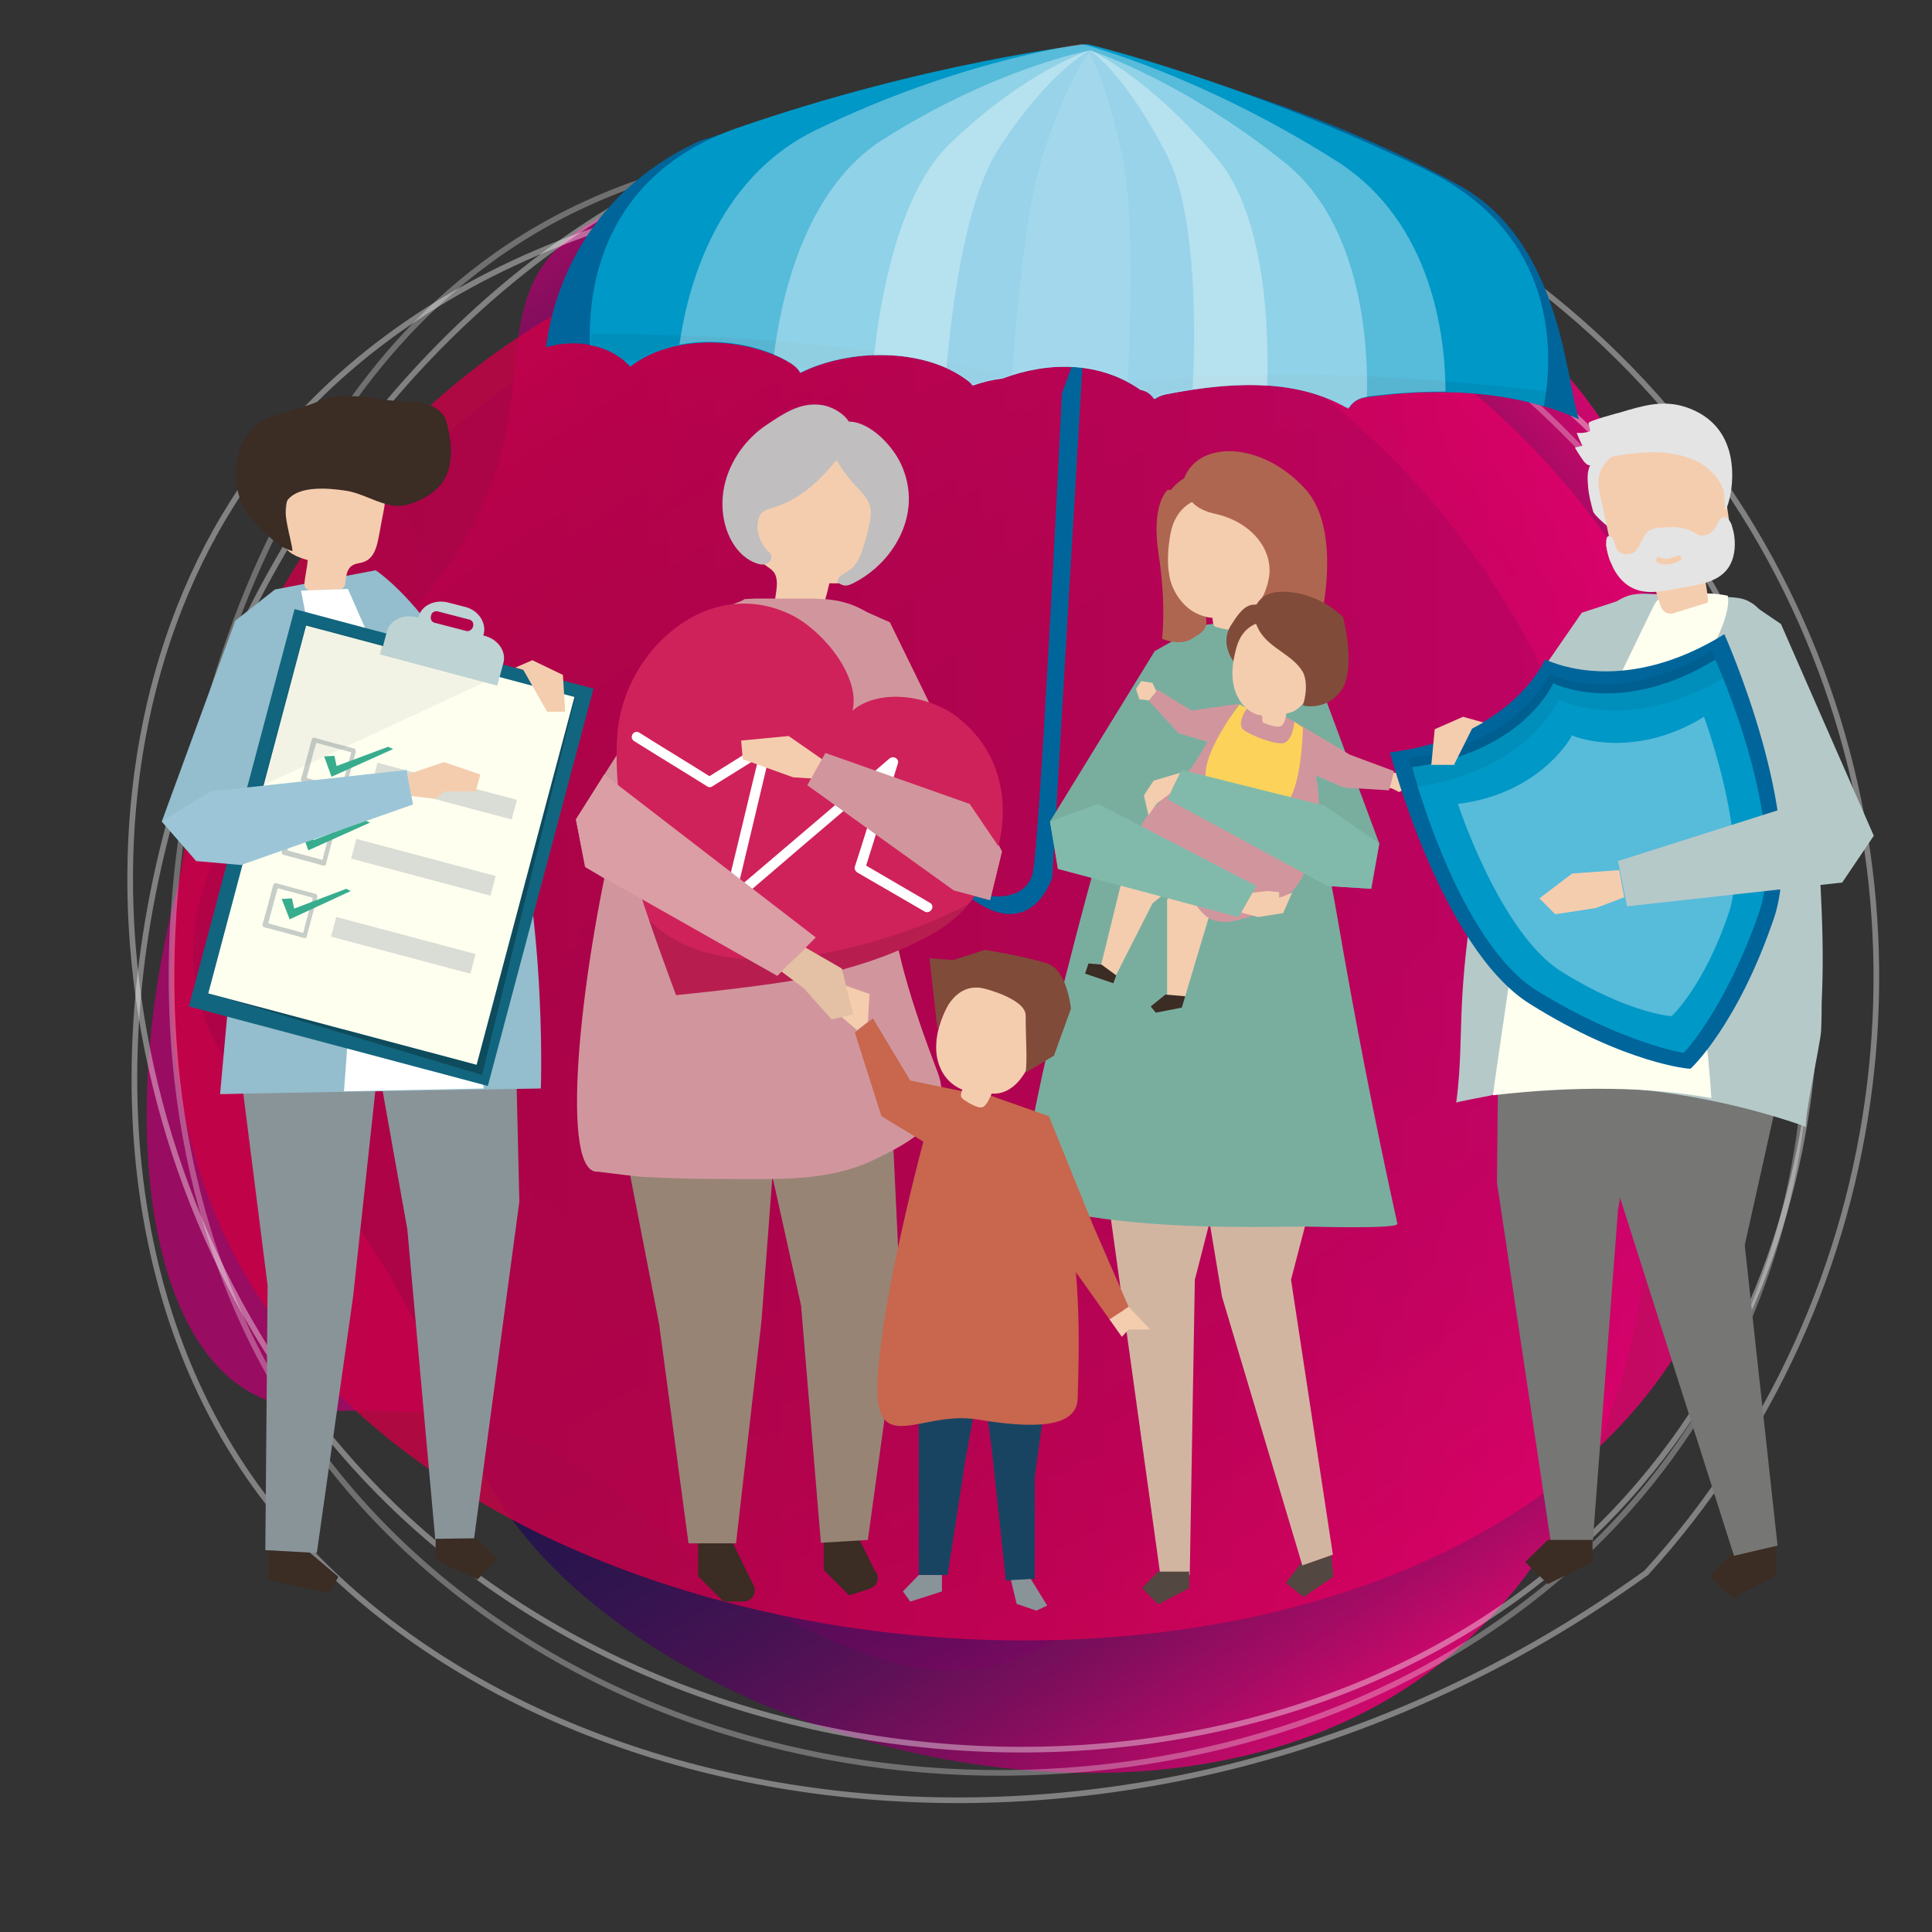 <?xml version="1.0" encoding="utf-8"?>
<!-- Generator: Adobe Illustrator 23.0.1, SVG Export Plug-In . SVG Version: 6.00 Build 0)  -->
<svg version="1.1" id="Layer_1" xmlns="http://www.w3.org/2000/svg" xmlns:xlink="http://www.w3.org/1999/xlink" x="0px" y="0px"
	 viewBox="0 0 341.5 341.5" style="enable-background:new 0 0 341.5 341.5;" xml:space="preserve">
<rect x="0" y="0" width="341.5" height="341.5" fill="#333333" stroke="none"/>
<style type="text/css">
	.st0{display:none;}
	.st1{display:inline;fill:#0090E9;}
	.st2{display:none;fill:url(#SVGID_1_);}
	.st3{opacity:0.85;fill:url(#SVGID_2_);enable-background:new    ;}
	.st4{opacity:0.85;fill:url(#SVGID_3_);enable-background:new    ;}
	.st5{display:none;opacity:0.85;fill:url(#SVGID_4_);enable-background:new    ;}
	.st6{opacity:0.82;fill:url(#SVGID_5_);enable-background:new    ;}
	.st7{display:none;fill:url(#SVGID_6_);}
	.st8{opacity:0.39;fill:none;stroke:#FFFFFF;stroke-miterlimit:10;enable-background:new    ;}
	.st9{opacity:0.3;fill:none;stroke:#FFFFFF;stroke-miterlimit:10;enable-background:new    ;}
	.st10{opacity:0.38;fill:none;stroke:#FFFFFF;stroke-miterlimit:10;enable-background:new    ;}
	.st11{fill:url(#SVGID_7_);}
	.st12{fill:#00659A;}
	.st13{fill:#0098C7;}
	.st14{opacity:6.000000e-02;}
	.st15{opacity:0.34;}
	.st16{fill:#FFFFFF;}
	.st17{fill:#0089D4;}
	.st18{fill:#94BDCD;}
	.st19{fill:#3B2C24;}
	.st20{fill:#767674;}
	.st21{fill:#B6C9C9;}
	.st22{fill:#FFFFF0;}
	.st23{fill:#E4E4E4;}
	.st24{fill:#F4CDAF;}
	.st25{fill:#D1969D;}
	.st26{fill:#988475;}
	.st27{fill:#C0BEBE;}
	.st28{fill:#CF225A;}
	.st29{opacity:0.12;}
	.st30{fill:#DB9EA5;}
	.st31{fill:#899499;}
	.st32{fill:#79AE9F;}
	.st33{fill:#534741;}
	.st34{fill:#D2B5A1;}
	.st35{fill:#AF6650;}
	.st36{fill:#C8664E;}
	.st37{fill:#184462;}
	.st38{fill:#814B3A;}
	.st39{fill:#FCD25A;}
	.st40{fill:#E4C0A4;}
	.st41{fill:#81BAAB;}
	.st42{fill:#12657E;}
	.st43{opacity:0.26;}
	.st44{opacity:5.000000e-02;}
	.st45{fill:#BED3D3;}
	.st46{opacity:0.47;}
	.st47{fill:#38AD8E;}
	.st48{opacity:0.32;}
	.st49{fill:#9CC6D7;}
</style>
<g>
	<g id="Layer_4" class="st0">
		<rect class="st1" width="351" height="341.5"/>
	</g>
	<g>
		<g>
			
				<linearGradient id="SVGID_1_" gradientUnits="userSpaceOnUse" x1="0" y1="1483.4" x2="342.8" y2="1483.4" gradientTransform="matrix(1 0 0 1 0 -1312)">
				<stop  offset="0" style="stop-color:#14104D"/>
				<stop  offset="0.15" style="stop-color:#18104E"/>
				<stop  offset="0.288" style="stop-color:#230F50"/>
				<stop  offset="0.422" style="stop-color:#360D53"/>
				<stop  offset="0.553" style="stop-color:#500B58"/>
				<stop  offset="0.682" style="stop-color:#72095F"/>
				<stop  offset="0.81" style="stop-color:#9C0666"/>
				<stop  offset="0.934" style="stop-color:#CC0270"/>
				<stop  offset="1" style="stop-color:#E90075"/>
			</linearGradient>
			<rect class="st2" width="342.8" height="342.8"/>
			<title>featured-carousel-1</title>
			<g>
				<g id="Layer_15">
					
						<linearGradient id="SVGID_2_" gradientUnits="userSpaceOnUse" x1="-1076.733" y1="2000.415" x2="-780.877" y2="2000.439" gradientTransform="matrix(0.78 -0.625 0.625 0.78 -363.205 -1981.632)">
						<stop  offset="0.186" style="stop-color:#A90569"/>
						<stop  offset="0.2" style="stop-color:#990666"/>
						<stop  offset="0.24" style="stop-color:#71095E"/>
						<stop  offset="0.281" style="stop-color:#4F0C58"/>
						<stop  offset="0.322" style="stop-color:#350E53"/>
						<stop  offset="0.365" style="stop-color:#230F50"/>
						<stop  offset="0.409" style="stop-color:#18104E"/>
						<stop  offset="0.458" style="stop-color:#14104D"/>
						<stop  offset="0.559" style="stop-color:#17104E"/>
						<stop  offset="0.636" style="stop-color:#210F4F"/>
						<stop  offset="0.704" style="stop-color:#310E52"/>
						<stop  offset="0.768" style="stop-color:#480C57"/>
						<stop  offset="0.829" style="stop-color:#660A5C"/>
						<stop  offset="0.887" style="stop-color:#8A0763"/>
						<stop  offset="0.944" style="stop-color:#B5046B"/>
						<stop  offset="0.997" style="stop-color:#E60075"/>
						<stop  offset="1" style="stop-color:#E90075"/>
					</linearGradient>
					<path class="st3" d="M41.9,244.6C14.5,224.4,21.1,135,71.4,83.9C125.1,29.4,234.1,12.7,279,68.7
						c37.1,46.3,21.4,130.9-15.3,161.6c-15.1,12.6-32.4,14.9-57.1,40.6c-10.3,10.7-17.8,21.3-32.2,23.8c-12.3,2.2-23-2.6-33.7-7.6
						c-21.2-10-24-19.2-39.5-28.5C73.7,242,56.4,255.3,41.9,244.6z"/>
					
						<linearGradient id="SVGID_3_" gradientUnits="userSpaceOnUse" x1="515.526" y1="-207.548" x2="811.384" y2="-207.353" gradientTransform="matrix(0.541 0.841 -0.841 0.541 -364.075 -272.407)">
						<stop  offset="0" style="stop-color:#A90569"/>
						<stop  offset="2.322567e-02" style="stop-color:#990666"/>
						<stop  offset="9.014110e-02" style="stop-color:#71095E"/>
						<stop  offset="0.159" style="stop-color:#4F0C58"/>
						<stop  offset="0.229" style="stop-color:#350E53"/>
						<stop  offset="0.301" style="stop-color:#230F50"/>
						<stop  offset="0.376" style="stop-color:#18104E"/>
						<stop  offset="0.458" style="stop-color:#14104D"/>
						<stop  offset="0.555" style="stop-color:#17104E"/>
						<stop  offset="0.632" style="stop-color:#210F4F"/>
						<stop  offset="0.701" style="stop-color:#320E53"/>
						<stop  offset="0.766" style="stop-color:#490C57"/>
						<stop  offset="0.828" style="stop-color:#670A5D"/>
						<stop  offset="0.888" style="stop-color:#8D0764"/>
						<stop  offset="0.945" style="stop-color:#B8046C"/>
						<stop  offset="1" style="stop-color:#E90075"/>
					</linearGradient>
					<path class="st4" d="M97.9,44.5c23-25.2,111.2-9.3,156.8,46c48.6,59,53.9,169.2-6.5,208.1c-49.9,32.1-132.4,7.6-159.1-32
						c-11-16.4-11.5-33.8-34.5-61C45,194.1,35.3,185.5,34.2,171c-0.9-12.5,5-22.6,11.1-32.7c12.1-20.1,21.6-21.9,32.5-36.4
						C97.2,76.4,85.8,57.7,97.9,44.5z"/>
					
						<linearGradient id="SVGID_4_" gradientUnits="userSpaceOnUse" x1="12.153" y1="1472.275" x2="308" y2="1472.275" gradientTransform="matrix(1 0 0 1 0 -1312)">
						<stop  offset="0" style="stop-color:#C90044"/>
						<stop  offset="0.298" style="stop-color:#CB0048"/>
						<stop  offset="0.572" style="stop-color:#D30053"/>
						<stop  offset="0.837" style="stop-color:#DF0065"/>
						<stop  offset="1" style="stop-color:#E90075"/>
					</linearGradient>
					<path class="st5" d="M13,150.5c-8.8-33,52.3-98.6,123.5-107c75.9-9,171.5,46.2,171.5,118c0,59.3-65.2,115.5-113,116.5
						c-19.7,0.4-34.6-8.6-70-4c-14.7,1.9-27.2,5.4-40-1.5c-11-6-16.3-16.5-21.5-27c-10.3-21-6.8-30-13-47
						C39.4,168.3,17.6,167.8,13,150.5z"/>
					
						<linearGradient id="SVGID_5_" gradientUnits="userSpaceOnUse" x1="30.287" y1="1475.2" x2="311.692" y2="1475.2" gradientTransform="matrix(1 0 0 1 0 -1312)">
						<stop  offset="0" style="stop-color:#C90044"/>
						<stop  offset="0.298" style="stop-color:#CB0048"/>
						<stop  offset="0.572" style="stop-color:#D30053"/>
						<stop  offset="0.837" style="stop-color:#DF0065"/>
						<stop  offset="1" style="stop-color:#E90075"/>
					</linearGradient>
					<path class="st6" d="M40,219c-21.1-43.9-6.5-104.8,31-142.5c47-47.3,125.9-54.1,182-13c60.9,44.7,73.2,130.2,42.5,177
						C246.4,315.2,80.3,303.1,40,219z"/>
					
						<radialGradient id="SVGID_6_" cx="170.8" cy="-1138.8" r="170.8" gradientTransform="matrix(1 0 0 -1 0 -968)" gradientUnits="userSpaceOnUse">
						<stop  offset="0" style="stop-color:#FFFFFF"/>
						<stop  offset="0.959" style="stop-color:#FFFFFF"/>
						<stop  offset="1" style="stop-color:#FFFFFF"/>
					</radialGradient>
					<circle class="st7" cx="170.8" cy="170.8" r="170.8"/>
				</g>
			</g>
			<path class="st8" d="M44.4,84C97.8,9.4,242.5,15.6,297.2,95c32.4,47,33.2,119.5-7.1,167c-53.2,62.8-161,61.9-220.8,4
				C19.8,218.1,7.6,135.5,44.4,84z"/>
			<path class="st9" d="M80.5,281.2C14.3,229,23.8,139.2,51,89.2c6.5-11.9,20.1-37,49.5-51.7c62.8-31.5,163.9,1.5,202,73.8
				c23.5,44.5,26,109.5-14.5,155.2C238.3,322.6,141.7,329.4,80.5,281.2z"/>
			<path class="st10" d="M291,278c44.6-49,53.4-121.2,22-179C279.3,37,208.4,8.1,149.5,20.5C48.6,41.8-8.4,182.4,43,259.5
				C84.8,322.2,199.1,344.1,291,278z"/>
		</g>
		<g id="Layer_3">
			
				<linearGradient id="SVGID_7_" gradientUnits="userSpaceOnUse" x1="51.5" y1="1542.5" x2="51.5" y2="1542.5" gradientTransform="matrix(1 0 0 1 0 -1312)">
				<stop  offset="0" style="stop-color:#C90044"/>
				<stop  offset="0.298" style="stop-color:#CB0048"/>
				<stop  offset="0.572" style="stop-color:#D30053"/>
				<stop  offset="0.837" style="stop-color:#DF0065"/>
				<stop  offset="1" style="stop-color:#E90075"/>
			</linearGradient>
			<path class="st11" d="M51.5,230.5"/>
		</g>
	</g>
</g>
<g id="Layer_3_1_">
	<path class="st12" d="M191.7,58.7l-5.7,96.4c0,0-3.2,10.3-12.5,4.9c-9.2-5.4-3.6-6-3.6-6l5.5,4.4c0,0,5.8,0.8,7.1-3.9
		s5.2-85,5.2-85L191.7,58.7z"/>
</g>
<g>
	<g>
		<g>
			<g>
				<path class="st12" d="M258,32.8c-32.8-18.2-66.2-23.3-65.9-24.9c-0.2,0-31.5,5.2-68.4,17c-21.5,9.9-26.2,28.6-27.2,36.5
					c5.2-1.6,11.5-0.5,14.9,3.4c7.5-5.9,20.5-5.3,28.4-0.6c0.8,0.5,1.4,1.1,1.7,1.7c8.6-4.3,21.7-4.5,29.5,1.3
					c0.4,0.3,0.7,0.6,0.9,0.9c0.1,0,0.1,0,0.2,0c1.7-0.6,3.4-1,5.1-1.2c8-3,17.1-3.1,24.4,2c1.1,0.2,1.9,0.8,2.4,1.6
					c0.1,0,0.1,0,0.2,0c0.5-0.4,1.1-0.6,1.9-0.8c10.5-2.1,22.6-3.1,32.2,2.5c0,0,0.1,0,0.1,0c0.5-1,1.6-1.8,3.2-2
					c12.3-1.7,25.9-1.3,37.5,3.9C276.7,67.1,276,42.8,258,32.8z"/>
			</g>
			<g>
				<path class="st13" d="M252,30c-32.2-15.6-59.7-22.2-59.8-22.2c-0.1,0-28.5,3.2-62.1,14.9C106,31.2,103.9,51.8,104.3,61
					c2.8,0.5,5.3,1.8,7.1,3.8c7.5-5.9,20.5-5.3,28.4-0.6c0.8,0.5,1.4,1.1,1.7,1.7c8.6-4.3,21.7-4.5,29.5,1.3
					c0.4,0.3,0.7,0.6,0.9,0.9c0.1,0,0.1,0,0.2,0c1.7-0.6,3.4-1,5.1-1.2c8-3,17.1-3.1,24.4,2c1.1,0.2,1.9,0.8,2.4,1.6
					c0.1,0,0.1,0,0.2,0c0.5-0.4,1.1-0.6,1.9-0.8c10.5-2.1,22.6-3.1,32.2,2.5c0,0,0.1,0,0.1,0c0.5-1,1.6-1.8,3.2-2
					c10.2-1.4,21.2-1.4,31.3,1.6C274.5,63.2,275.8,41.5,252,30z"/>
			</g>
			<g class="st14">
				<g>
					<path d="M104.5,59c0,0.8,0.1,1.4,0.1,2c2.1,0.4,4.1,1.3,5.7,2.7c0.8,0,1.6,0,2.4,0c7.6-4.9,19.6-4,27,0.4
						c0.4,0.3,0.8,0.6,1.1,0.9c0.7,0.1,1.4,0.1,2.1,0.2c8.6-3.7,20.7-3.5,28.1,1.9c0.3,0.2,0.6,0.5,0.9,0.8c0.1,0,0.3,0,0.4,0
						c1.6-0.6,3.3-0.9,5-1.1c0.4-0.1,0.7-0.3,1.1-0.4C165.8,63.4,141.6,59.1,104.5,59z"/>
					<path d="M199.7,67.6c0.7,0.4,1.3,0.8,2,1.2c1.1,0.2,1.9,0.8,2.5,1.6c0,0,0,0,0,0c0.5-0.4,1.2-0.7,2-0.8
						c9.5-1.9,20.3-2.9,29.4,1.1c1.3,0,2.7,0.1,4.1,0.2c0.5-0.4,1.2-0.6,2-0.7c10.1-1.4,21.2-1.4,31.2,1.6c0.2-0.7,0.4-1.6,0.6-2.6
						C237.1,64.8,212.7,66.1,199.7,67.6z"/>
				</g>
			</g>
		</g>
		<g class="st15">
			<path class="st16" d="M236.3,28.5c-24.1-15.3-44.9-20.7-45-20.7c-0.1,0-21.6,2.8-47.1,15.2c-18,8.7-22.8,28.6-24.1,37.9
				c6.7-1.3,14.4,0,19.7,3.3c0.8,0.5,1.4,1.1,1.7,1.7c8.6-4.3,21.7-4.5,29.5,1.3c0.4,0.3,0.7,0.5,0.9,0.9c0.1,0,0.1,0,0.2,0
				c1.7-0.6,3.4-1,5.1-1.2c8-3,17.1-3.1,24.4,2c1.1,0.2,1.9,0.8,2.4,1.6c0.1,0,0.1,0,0.2,0c0.5-0.4,1.1-0.6,1.9-0.8
				c10.4-2,22.3-3.1,31.8,2.3c0.2,0,0.4,0,0.6,0c0.6-1,1.6-1.7,3.1-1.9c4.5-0.6,9.2-0.9,13.9-0.9C255.5,60,253.4,39.4,236.3,28.5z"
				/>
		</g>
		<g class="st15">
			<path class="st16" d="M227.3,28.9c-18.5-14.9-34.6-20-34.6-20c-0.1,0-16.7,3.1-36.7,15.8c-14,8.9-18,28.6-19.2,38
				c1,0.4,2,0.9,2.9,1.5c0.8,0.5,1.4,1.1,1.7,1.7c8.6-4.3,21.7-4.5,29.5,1.3c0.4,0.3,0.7,0.5,0.9,0.9c0.1,0,0.1,0,0.2,0
				c1.7-0.6,3.4-1,5.1-1.2c8-3,17.1-3.1,24.4,2c1.1,0.2,1.9,0.8,2.4,1.6c0.1,0,0.1,0,0.2,0c0.5-0.4,1.1-0.6,1.9-0.8
				c10.5-2.1,22.6-3.1,32.2,2.5c0.1,0,0.1,0,0.2,0c0.5-1,1.6-1.8,3.2-2c0,0,0,0,0,0C241.9,61.4,240.8,39.9,227.3,28.9z"/>
		</g>
		<g class="st15">
			<path class="st16" d="M215.3,28.2c-12-14.5-22.6-19.4-22.6-19.3c-0.1,0-11.2,3.4-24.8,16.5c-9.2,8.9-12.3,27.6-13.4,37.4
				c6-0.2,12.1,1.1,16.5,4.4c0.4,0.3,0.7,0.6,0.9,0.9c0.1,0,0.1,0,0.2,0c1.7-0.6,3.4-1,5.2-1.2c8-3,17.1-3.1,24.4,2
				c1.1,0.2,1.9,0.8,2.4,1.5c0.1,0,0.2,0,0.2,0c0.5-0.3,1.1-0.6,1.8-0.7c5.7-1.1,11.9-1.9,17.9-1.5
				C224.3,58.8,223.8,38.5,215.3,28.2z"/>
			<g class="st15">
				<path class="st17" d="M206.4,27.7c-7.2-14.3-13.7-18.9-13.8-18.8c0,0-7.1,3.6-15.9,17.1c-6.3,9.5-8.6,29.9-9.4,39
					c1.3,0.6,2.6,1.3,3.7,2.1c0.4,0.3,0.7,0.6,0.9,0.9c0,0,0.1,0,0.1,0c1.7-0.6,3.4-1,5.2-1.2c8-3,17.1-3.1,24.4,2
					c1.1,0.2,1.9,0.8,2.4,1.6c0.1,0,0.1,0,0.2,0c0.5-0.4,1.1-0.6,1.9-0.8c1.5-0.3,3.1-0.6,4.7-0.8C211.3,60.3,211.7,38.4,206.4,27.7
					z"/>
				<g class="st15">
					<path class="st16" d="M199.3,67.4c0.5-9.2,1.2-29.7-0.9-39.6c-2.9-14-5.9-18.4-5.9-18.4s-3.5,3.9-8,17.5
						c-3.3,9.8-5,30.4-5.6,39.4C185.6,64.2,193,64.1,199.3,67.4z"/>
				</g>
			</g>
		</g>
	</g>
</g>
<g>
	<g>
		<polygon class="st18" points="48.6,104.2 41.6,109.7 28.6,145.2 34.7,152.2 43.2,146.1 50.8,108.1 		"/>
	</g>
	<g>
		<g>
			<g>
				<g>
					<polygon class="st19" points="313.9,274.5 314,278.4 306.2,282.5 302.2,278.7 306,274.7 313.7,270.6 					"/>
				</g>
				<g>
					<polygon class="st20" points="302.4,177.9 317.2,180.6 308.4,220.1 314.2,273.2 306.5,275 286.1,210.9 286,191.7 287.6,180.4 
											"/>
				</g>
			</g>
			<g>
				<g>
					<polygon class="st20" points="265.1,159.3 264.6,209 274.2,273.1 281.5,273 286,213.9 295.9,154.8 					"/>
				</g>
				<g>
					<polygon class="st19" points="281.5,272.2 281.5,276.1 273.6,280 269.6,276.1 273.6,272.2 					"/>
				</g>
			</g>
			<g>
				<path class="st21" d="M321.9,182.2c-0.1,2.2-3.3,16.6-2.6,17c-3.3-1.2-6.7-2.2-10.1-3.1c-8.9-2.3-18.1-3.7-27.3-4.1
					c-4.2-0.2-8.6-0.4-12.7,0.3c-2,0.4-4,0.9-6,1.4c-0.5,0.1-5.8,1.1-5.8,1.2c0.9-6.4,0.7-12.7,1.1-19.2s1.2-13,2.4-19.4
					c1.8-10,6.9-18.4,10.9-27.7c2-4.6,3.9-9.3,6.5-13.7c2-3.4,5.6-8.3,9.5-9.6c1.3-0.4,2.8-0.4,4.2-0.3c4.3,0.2,8.5,0.3,12.8,0.5
					c1.6,0.1,3.2,0.1,4.5,0.9c2.1,1.1,3.1,3.4,4,5.6c4.1,9.6,6.4,19.9,7.4,30.4c0.5,5.5,1,11,1.2,16.4c0.3,6.1,0.4,12.3,0.1,18.4
					C322,178,322,179.9,321.9,182.2z"/>
			</g>
			<g>
				<path class="st22" d="M296.3,131.6c-0.3,2.7-0.2,5.5,0,8.3c1,16.8,5.2,37.4,6.2,54.2c-10.8-2-24.1-2.2-38.6-0.5
					c0.8-6.2,2.7-18.4,3.5-24.6c0.5-4,1.1-8,2.1-11.9c1.6-6.3,4.4-12.1,7.2-17.8c5.1-10.6,10.3-21.2,15.4-31.8
					c0.3-0.6,0.6-1.2,1-1.5c0.6-0.5,1.3-0.6,2-0.7c3.3-0.4,7-0.7,10.3,0c0.6,3.5-2.8,9.2-4.2,12.3
					C299.2,122.2,297,126.6,296.3,131.6z"/>
			</g>
			<g>
				<g>
					<path class="st23" d="M284.9,83.6c-0.7,2.2-0.8,4.5-0.4,6.8c0.1,0.6,0.2,1.3-0.2,1.7c-0.4,0.5,0.2,1.2-0.3,0.8
						c-0.5-0.4-2.2-1.9-2.4-2.5c-0.4-1.5-0.8-3-0.9-4.5c-0.1-1.3-0.2-2.7,0.5-3.9c0.4-0.7,1-1.2,1.5-1.8c0.8-0.8,1.7-1.6,2.7-2
						c1.8-0.7,3.1-0.3,1.7,1.4C286.1,80.9,285.3,82.2,284.9,83.6z"/>
				</g>
				<g>
					<g>
						<path class="st24" d="M301.9,106.5l-6.1,1.9c-0.9,0.3-1.8-0.2-2.2-1.1c-0.6-1.7-1.1-3.4-1.5-5.1c-2.3,0.1-5.2-0.1-6.4-2.3
							c-0.4-0.7-0.6-1.5-0.7-2.3c-0.7-3.3-1.4-6.6-2.1-9.8c-0.2-1.1-0.5-2.3-0.3-3.4c0.3-2,1.8-3.5,3.4-4.5c4-2.7,9-3.7,13.6-2
							c1.2,0.4,2.4,1.1,3.2,2.1c1.3,1.6,1.7,3.9,2,6c0.3,1.9,0.5,3.9,0.8,5.8c0.3,2.2,0.5,4.9-1,6.4c-0.8,0.8-1.9,1.2-2.6,2.1
							C300.8,102,302,104.4,301.9,106.5z"/>
					</g>
				</g>
				<g>
					<path class="st23" d="M284.8,99.6c0.8,2,2.2,3.7,4.1,4.5c2.2,0.9,4.5,0.5,6.8,0.1c1.2-0.2,2.5-0.5,3.7-0.7
						c3.1-0.6,6.1-1.6,7-5.2c0.4-1.7,0.3-3.5-0.2-5.1c-0.1-0.5-0.3-0.9-0.6-1.3c-0.3-0.4-0.8-0.6-1.2-0.4c-0.5,0.2-0.7,0.9-1,1.4
						c-0.6,1.2-1.8,2-3,1.7c-0.4-0.1-0.7-0.3-1-0.5c-0.1-0.1-0.3-0.2-0.4-0.2c-1.4-0.7-2.9-0.8-4.3-0.7c-1.3,0.1-3.2,0-3.9,1.3
						c-0.4,0.7-0.8,1.4-1.2,2.2c-0.2,0.3-0.3,0.6-0.6,0.8c-0.3,0.2-0.6,0.4-0.9,0.4c-0.8,0.2-1.8,0-2.3-0.8
						c-0.2-0.3-0.3-0.7-0.4-1.1s-0.2-0.8-0.5-1c-1.1-0.9-1,0.9-1,1.5C284.1,97.6,284.3,98.6,284.8,99.6z M293.3,98.5
						c1.1,0.5,2.1,0.2,3.2-0.3c0.5-0.3,1,0.6,0.4,0.9c-1.2,0.7-2.5,0.9-3.9,0.4C292.5,99.2,292.8,98.2,293.3,98.5z"/>
				</g>
				<g>
					<path class="st23" d="M279.7,78.8c-0.4-0.8-0.7-1.5-1-2.3c0.8,0.1,1.7,0,2.4-0.3c-0.1-0.5-0.2-0.9-0.3-1.4
						c-0.1-0.4,5.2-1.8,5.6-1.9c4-1.2,7.6-2.3,11.7-0.9c3.5,1.2,6.1,3.5,7.3,7c1.2,3.3,1,8.1-0.4,11.3c-0.2-0.9-0.1-3.2-0.5-4
						c-0.3-0.8-0.8-1.6-1.4-2.3c-1.2-1.4-2.7-2.4-4.4-3c-2.7-1-5.6-1.2-8.4-1c-2.6,0.2-5.7,0.5-8.1,1.7c-1.1,0.6-1.3,0.9-2.2-0.1
						c-0.2-0.2-1.7-2.5-1.6-2.5C278.9,79,279.3,78.9,279.7,78.8z"/>
				</g>
			</g>
		</g>
		<g>
			<polygon class="st21" points="287.9,105.6 279.6,108.3 256.8,141.3 258.5,147.7 266.8,147.7 			"/>
		</g>
	</g>
	<g>
		<g>
			<polygon class="st25" points="150.3,106.9 157.3,110 177.1,150.5 175,159.1 163.8,156.2 147,120.9 			"/>
		</g>
		<g>
			<path class="st19" d="M123.4,271.9v6.7l4.5,4.5h3.5c1.5,0,2.5-1.6,1.8-2.9l-0.8-1.6l-2.2-4.5l-2.2-4.5L123.4,271.9z"/>
		</g>
		<g>
			<path class="st19" d="M145.6,270.8v6.7l4.5,4.5l3.7-1.2c1.4-0.5,1.8-2.2,0.8-3.2l0,0l-2.2-4.5l-2.2-4.5L145.6,270.8z"/>
		</g>
		<g>
			<polygon class="st26" points="108.6,193.4 116.5,234 121.7,272.8 130.1,272.8 134.6,233.5 138.1,187.2 			"/>
		</g>
		<g>
			<polygon class="st26" points="157.3,189.9 159.2,230.1 153.4,272.2 145.1,272.7 141.6,230.8 133.3,193.4 			"/>
		</g>
		<g>
			<g>
				<g>
					<path class="st24" d="M136.9,107.6c2.5,0.8,5.1,1.5,7.6,2.3c0.9-2.2,1.6-4.5,2.1-6.8c2.3,0.1,5.1-0.1,6.4-2.4
						c0.4-0.7,0.6-1.5,0.7-2.3c0.7-3.3,1.4-6.7,2.1-10c0.2-1.2,0.5-2.3,0.3-3.5c-0.3-2-1.8-3.5-3.3-4.5c-4-2.7-9-3.6-13.5-1.9
						c-1.2,0.5-2.4,1.1-3.2,2.2c-1.3,1.6-1.7,3.9-1.9,6.1c-0.3,2-0.5,4-0.8,5.9c-0.3,2.3-0.5,4.9,1,6.5c0.8,0.8,1.9,1.2,2.5,2.1
						C137.9,103.1,136.8,105.5,136.9,107.6z"/>
				</g>
			</g>
			<g>
				<path class="st27" d="M144.4,85.1c-2,1.8-4.2,3.4-6.8,4.3C136,90,134.4,90,134,92c-0.4,1.9,0.4,4.1,1.7,5.4
					c0.2,0.2,0.5,0.4,0.6,0.7c0.2,0.6-0.2,1.3-0.7,1.5c-0.6,0.3-1.2,0.2-1.8,0c-1.8-0.6-3.2-1.9-4.2-3.5c-2.1-3.4-2.4-7.8-1.2-11.6
					c1.2-3.8,3.8-7.2,7.1-9.4c3-2,6-4.1,9.8-3.5c2.1,0.3,5.6,2.3,5.2,5C150,79.4,146.3,83.2,144.4,85.1z"/>
			</g>
			<g>
				<path class="st27" d="M150.9,85.5c1.3,1.4,2.8,2.8,3,4.6c0.1,0.8,0,1.6-0.2,2.4c-0.3,1.4-0.6,2.8-1.1,4.2c-0.4,1.4-1.1,3-2.3,4
					c-0.5,0.4-3.8,1.8-1.4,2.7c0.7,0.3,1.5-0.1,2.1-0.4c5.2-2.7,9.1-7.9,9.6-13.6c0.3-3.4-0.7-7-2.8-9.8c-1.9-2.6-5.8-6.1-9.4-4.8
					C143.7,76.5,149,83.4,150.9,85.5z"/>
			</g>
		</g>
		<g>
			<g>
				<path class="st25" d="M158.7,124.1c0.5-4.9-0.1-12.3-4.7-15.4c-3.9-2.6-7.1-2.9-11.7-2.9c-2.9,0-5.9,0-8.8,0l-1.9,0.1
					c0,0-15.2,10-22.2,38c-6.6,26.1-10.6,62.4-4.1,63.2c0.1,0,0.2,0,0.3,0c1,0.1,3.7,0.5,7.7,0.9l0,0c5.1,0.3,10.2,0.4,15.3,0.4
					c8.8,0,18,0.5,26.1-3.5c6.2-3,14-7.1,11.1-15.2c-1.6-4.2-3.5-9.3-5.3-15.4C153.5,150.7,157.6,133.9,158.7,124.1z"/>
			</g>
		</g>
		<g>
			<polygon class="st25" points="131.6,106 124.8,108.7 101.8,144.8 103.4,153.2 129.7,169.2 134.3,162.4 112,141.2 129.7,123.3 			
				"/>
		</g>
		<g>
			<g>
				<path class="st28" d="M169,126.6c-5.1-3.8-13.7-4.9-18.3-1c1.4-5.9-5-13.9-10.6-16.8c-14.9-7.5-30,6.3-31,21.2
					c-0.5,8.1,0.8,16.2,2.9,24.1c1.8,6.6,7.5,21.8,7.5,21.8s16.2-1.6,22.9-3c8-1.6,15.9-4.1,22.9-8.1
					C178.3,157.2,182.4,136.6,169,126.6z"/>
			</g>
			<g class="st29">
				<path d="M161.5,164.1c-6.3,2.3-13,4.1-19.7,5c-6.5,0.9-13.4,0.8-19.5-1.6c-3-1.1-5.5-2.8-7.6-4.9c2.2,6.5,4.8,13.3,4.8,13.3
					s16.2-1.6,22.9-3c8-1.6,15.9-4.1,22.9-8.1c2.3-1.3,4.2-3,5.9-5C168.1,161.4,164.8,162.9,161.5,164.1z"/>
			</g>
			<g>
				<path class="st16" d="M164.4,159.6c-3.8-2.2-7.5-4.4-11.3-6.6c1.9-6,3.7-12,5.6-18c0.3-0.9-0.8-1.5-1.5-0.9
					c-8.4,7.2-16.8,14.4-25.3,21.6c-0.5,0.4-1,0.8-1.5,1.3c1.7-7.1,3.4-14.2,5.1-21.4c0.3-1.1,0.5-2.3,0.8-3.4
					c0.2-0.7-0.6-1.5-1.3-1c-3.2,2-6.4,4-9.6,6c-4.1-2.6-8.3-5.1-12.4-7.7c-1-0.6-1.9,0.9-0.9,1.5c4.3,2.7,8.6,5.3,12.9,8
					c0.3,0.2,0.6,0.2,0.9,0c2.7-1.7,5.5-3.4,8.2-5.1c-1.8,7.3-3.5,14.6-5.3,21.9c-0.3,1.1-0.5,2.3-0.8,3.4c-0.2,0.9,0.8,1.5,1.5,0.9
					c8.4-7.2,16.8-14.4,25.3-21.6c0.4-0.3,0.8-0.7,1.2-1c-1.6,5.2-3.2,10.5-4.9,15.7c-0.1,0.4,0.1,0.8,0.4,1c4,2.3,7.9,4.6,11.9,6.9
					C164.4,161.7,165.4,160.2,164.4,159.6z"/>
			</g>
		</g>
		<g>
			<polygon class="st30" points="101.8,144.9 106.8,136.9 144.2,165.7 137.4,172.5 103.5,153.3 			"/>
		</g>
		<g>
			<polygon class="st25" points="177.1,150.5 171.4,142.1 145.9,133.1 142.7,138.8 168.6,157.4 175,159.1 			"/>
		</g>
		<g>
			<polygon class="st24" points="145.3,134.2 139.4,130.1 131,130.9 131.3,134.2 140.2,137.4 143.4,137.6 			"/>
		</g>
	</g>
	<g>
		<g>
			<g>
				<g>
					<polygon class="st31" points="90.7,165.7 91.8,212.4 83.7,272.7 77,272.8 72,217.3 62.1,161.8 					"/>
				</g>
				<g>
					<polygon class="st19" points="77,272 77,275.7 84.4,279.2 88,275.5 84.3,271.9 					"/>
				</g>
			</g>
			<g>
				<polygon class="st19" points="54,273.8 59.8,278.7 58.3,281.6 47.5,279.3 47.5,273.8 				"/>
			</g>
			<g>
				<polygon class="st31" points="67.3,184 62.4,229.3 56,274.5 46.9,274 47.3,227.2 41.8,183.8 54.6,177.8 				"/>
			</g>
		</g>
		<g>
			<path class="st18" d="M48.6,104.2l17.8-3.4c0,0,12,7.7,21.2,31.2c9.3,23.9,8,60.4,8,60.4s-48.7,0.8-56.7,1l4.6-50.6L48.6,104.2z"
				/>
		</g>
		<g>
			<g>
				<path class="st24" d="M59.8,104.2c-1.6,0-3.3,0.2-4.9,0.2c-0.6,0-1.1-0.5-1.1-1.1c0.1-1.4,0.5-3,0.6-4.3
					c-1.8-0.5-3.9-1.3-4.3-3.1c-0.1-0.6-0.1-1.2,0-1.7c0.3-2.4,0.5-4.8,0.8-7.2c0.1-0.8,0.2-1.7,0.6-2.4c0.7-1.3,2.2-1.9,3.6-2.3
					c3.6-0.9,7.7-0.3,10.7,1.9c0.8,0.6,1.5,1.3,1.9,2.2c0.6,1.4,0.3,3,0,4.5c-0.3,1.4-0.5,2.8-0.8,4.2c-0.3,1.6-0.8,3.4-2.3,4.1
					c-0.8,0.4-1.7,0.3-2.4,0.8c-1,0.7-1,2-1.2,3.3C60.9,103.9,60.4,104.2,59.8,104.2z"/>
			</g>
			<g>
				<path class="st19" d="M79.7,79.2c-0.1-1.6-0.4-3.3-0.8-4.7C78.2,72,75.1,71,72.5,71c-5.7,0-11.2-2.3-16.6,0.1
					c-3.1,1.3-7.3,1.9-10,3.6c-1.1,0.7-2,1.8-2.7,3c-2.3,4.1-2,9.6,0.8,13.4c0.6,0.9,1.4,1.6,2.1,2.4c1.6,1.5,3.5,3.4,5.6,3.9
					c-0.1-1.8-2.1-7.5-0.8-9.1c2.1-2.5,7.2-2,10-1.6c3.1,0.4,5.9,2.4,8.9,2.7c2.2,0.2,4.8-1,6.6-2.3C79.1,85.1,79.8,82.2,79.7,79.2z
					"/>
			</g>
		</g>
		<g>
			<path class="st16" d="M61.5,104.1l17.3,39.4l6.7,48.9l-24.7,0.5c0,0,2.8-36.2,1.8-41c-1-4.7-3-14.6-5.2-25.6
				c-0.5-2.5-4.2-22.1-4.2-21.9L61.5,104.1z"/>
		</g>
	</g>
	<g>
		<g>
			<polygon class="st32" points="212.2,112.8 209.4,112.1 204.1,115.1 185.6,145.2 187,153.5 206.7,140.6 			"/>
		</g>
		<g>
			<g>
				<polygon class="st33" points="235.4,275.8 235.7,278.7 230.4,282.3 227.3,279.8 229.8,276.5 235.1,272.9 				"/>
			</g>
			<g>
				<polygon class="st34" points="235.2,187.1 236.1,196 228.2,226.2 235.6,274.8 230.2,276.7 216,229.2 213.7,215.4 213.8,186.2 
									"/>
			</g>
		</g>
		<g>
			<g>
				<polygon class="st34" points="193.8,197 205.1,278.4 210.3,278.4 211.2,226.2 220.6,189.6 				"/>
			</g>
			<g>
				<polygon class="st33" points="210.2,277.8 210.2,280.7 204.7,283.6 201.9,280.7 204.7,277.8 				"/>
			</g>
		</g>
		<g>
			<path class="st32" d="M236.4,162.2c-2.9-17-7.5-33.5-9.1-50.8c-4.3,0-10.3-2-14.8-0.8l0,0c0,0-0.1,0-0.2,0.1
				c-1.6,0.5-3.1,1.4-4.2,3c0,0,0,0,0,0.1c-1.6,1.8-3.5,4.5-5.2,8.7c-4.4,10.7-22,73.6-22.3,89.9c0.1,0,0.1,0,0.2,0
				c3.7,1.2,7.7,2,12,2.7l0,0l0,0c12.3,1.9,26.1,1.9,37.3,1.7c1.5,0,17.2,0.5,16.9-0.5C243,198.2,239.5,180.2,236.4,162.2z"/>
		</g>
		<g>
			<polygon class="st32" points="226.6,112.1 231.1,114.9 243.8,149.1 242.4,157.1 234.6,156.6 223.5,121.2 			"/>
		</g>
		<g>
			<path class="st35" d="M206.4,86.6c0,0-3,2.4-1.6,11.4s0.6,14.9,0.6,14.9s3.1,1.4,5.3,0s3.1-1.7,2.2-5.3
				c-0.8-3.7-2.5-21.1-2.5-21.1L206.4,86.6z"/>
		</g>
		<g>
			<path class="st35" d="M214.4,89.7c-3.4,0.9-6.1,4.1-6.5,7.6c-1.9-1.7-2.8-4.4-2.5-6.9s2-4.9,4.2-6c2.1,1.1,3.8,3.1,4.5,5.4
				L214.4,89.7z"/>
		</g>
		<g>
			<path class="st24" d="M206.9,94.3c1.8-9.3,13.4-7.7,16.7-0.2c1.9,4.3,1.5,12.7-3.9,14.1c-0.1,0.8-0.2,2.4-0.8,2.9
				c-0.7,0.6-2.8,0-3.7-0.2c-0.2-0.1-0.5-0.1-0.6-0.3c-0.2-0.2-0.2-0.8-0.3-1.4c-0.6,0-1.3-0.2-1.9-0.4c-2.7-0.9-4.7-3.4-5.5-6.1
				C206.2,100,206.4,97.1,206.9,94.3z"/>
		</g>
		<g>
			<path class="st35" d="M209.4,84.3c0,0-1.1,5.1,5.3,6.5c6.5,1.4,10.7,6.5,9.5,11.8c-1.1,5.3-5.9,9.3-3.4,10.7
				c2.5,1.4,11.8,0,11.8,0s5.6-18.8-2-27S212.2,77.8,209.4,84.3z"/>
		</g>
	</g>
	<g>
		<g>
			<polygon class="st36" points="173.1,193.5 160.9,191 154.3,180 151.1,182.5 155.8,197.3 166.2,203.6 			"/>
		</g>
		<g>
			<polygon class="st37" points="162.4,245.1 162.4,278.4 167.5,278.4 170.6,258.3 173.4,242.9 			"/>
		</g>
		<g>
			<polygon class="st37" points="173.4,241.6 175.3,256.1 177.8,279.4 182.9,279.1 182.9,261.1 185.4,242.9 			"/>
		</g>
		<g>
			<path class="st36" d="M171.1,193.1c0,0-5.3-0.9-7.5,7.2c-2.2,8.2-8.2,32.1-8.5,44.6c-0.3,12.6,7.9,4.4,17.6,6
				c9.7,1.6,17.8,1.7,17.8-3.9S193.9,193.2,171.1,193.1z"/>
		</g>
		<g>
			<g>
				<g>
					<path class="st24" d="M168,176.8c4.5-7.9,14.4-2.8,15.1,5c0.4,4.4-2.6,11.9-7.8,11.5c-0.3,0.7-0.9,2.1-1.6,2.4
						c-0.8,0.3-2.6-0.8-3.3-1.3c-0.2-0.1-0.4-0.3-0.5-0.5c-0.1-0.3,0-0.8,0.2-1.3c-0.5-0.2-1.1-0.5-1.6-0.9c-2.2-1.6-3.2-4.5-3-7.2
						C165.6,181.8,166.7,179.2,168,176.8z"/>
				</g>
			</g>
			<g>
				<path class="st38" d="M174.2,174.8c0,0,7.1,1.8,7.1,4.7c0,4.5,0.3,7.5,0,10.1l5-3l3-8.3c0,0-0.6-6.8-4.2-8
					c-3.6-1.2-11-2.4-11-2.4l-5.6,1.8l-4.2-0.3l1.4,12.5C165.9,181.9,167.7,173,174.2,174.8z"/>
			</g>
		</g>
		<g>
			<polygon class="st36" points="176.6,194.2 185.4,197.3 193.3,216.8 199.5,231 196.1,233.2 186,219 			"/>
		</g>
		<g>
			<polygon class="st24" points="196.1,233.2 198.3,236.3 199.5,235 203.3,235 199.5,231 			"/>
		</g>
		<g>
			<polygon class="st31" points="162.4,278.4 159.6,281.3 160.9,283.1 166.5,281.3 166.5,278.4 			"/>
		</g>
		<g>
			<polygon class="st31" points="178.7,279.3 179.7,283.5 183.2,284.7 185.1,283.8 182.2,279.1 			"/>
		</g>
		<g>
			<polygon class="st24" points="153.4,180.6 153.7,175.7 148,173.7 145.4,176.3 147.1,178.3 151.5,182.1 			"/>
		</g>
	</g>
	<g>
		<polygon class="st24" points="208.3,154.5 206.3,159.1 206.3,176.1 209.4,176.4 213.8,161.7 		"/>
	</g>
	<g>
		<polygon class="st24" points="201.7,151.9 198.5,154.8 194.4,171.5 197,172.9 203.7,159.7 208.3,155.9 207.4,151.9 		"/>
	</g>
	<g>
		<path class="st25" d="M227.1,126.7c0,0,2.3,0.7,3.3,2.8c1,2,3.7,10.8,2.4,16.9s-2,13.8-15.2,16.5c-6.4,0.7-5.4-4.7-10.1-6.1
			c-4.7-1.3-9.2-0.6-7-7.9c2.2-7.3,7.3-8,11.7-15.7C216.6,125.4,221.4,122.9,227.1,126.7z"/>
	</g>
	<g>
		<polygon class="st25" points="228.7,127.5 238.6,133.4 246.4,136.3 245.5,139.7 237.5,139.2 229.4,135.7 		"/>
	</g>
	<g>
		<polygon class="st24" points="246.3,136.8 250.7,137.2 250.7,138 248.5,139.1 248.8,139.7 245.6,139.3 		"/>
	</g>
	<g>
		<polygon class="st25" points="219,124.4 210.6,125.6 204.6,121.9 203.1,123.9 208.3,129.6 214.4,131.4 		"/>
	</g>
	<g>
		<g>
			<path class="st38" d="M224.2,109.9c0,0-5.6,2.2-6.1,7.1c0,0-2.6-3.2-0.5-6.5s3.3-4.5,6.6-3S224.2,109.9,224.2,109.9z"/>
		</g>
		<g>
			<path class="st24" d="M218.6,114.3c2.1-7.1,11-4.9,13,1.2c1.1,3.5,0.1,10-4.2,10.6c-0.1,0.6-0.3,1.8-0.9,2.2
				c-0.6,0.4-2.2-0.2-2.8-0.4c-0.2-0.1-0.4-0.1-0.5-0.3c-0.1-0.2-0.1-0.6-0.1-1.1c-0.5-0.1-1-0.2-1.4-0.4c-2-0.9-3.3-3-3.7-5.2
				C217.6,118.7,218,116.4,218.6,114.3z"/>
		</g>
		<g>
			<path class="st38" d="M222.6,111.5c1.9,3.2,5.9,4.2,7.7,7.3c0,0,1.2,2,0,5.9c0,0,4.1,1.1,6.8-2.7c2.7-3.8,0.3-12.9,0.3-12.9
				s-4.2-4.6-11-4.5c-2.3,0-4.6,1.3-4.7,3.9C221.7,109.6,222.1,110.6,222.6,111.5z"/>
		</g>
	</g>
	<g>
		<path class="st39" d="M228.8,127.6c0,0-0.3,3.8-2.3,3.8s-6.3-1.8-6.9-2.6c-0.9-1.2,0.8-3.6,0.8-3.6l-1.3-0.7
			c0,0-9.5,12.1-4.6,15.3s11.5,5.2,13.6,1.2s2.2-12.4,2.2-12.4L228.8,127.6z"/>
	</g>
	<g>
		<polygon class="st19" points="206,175.8 203.4,177.9 204.3,179 208.9,178.1 209.5,176.1 		"/>
	</g>
	<g>
		<polygon class="st19" points="197.3,172.4 194.7,170.5 192.4,170.3 191.8,172.1 196.8,173.8 		"/>
	</g>
	<g>
		<polygon class="st24" points="246.3,136.6 250.5,136.6 250.5,137.4 247.3,139.2 247.9,139.7 247.3,140 245.7,139.2 		"/>
	</g>
	<g>
		<polygon class="st24" points="204.4,122.2 203.7,120.7 201.7,120.4 200.8,121.8 201.4,123.6 203.1,123.8 		"/>
	</g>
	<g>
		<g>
			<g>
				<path class="st12" d="M304.8,112.1c-17.3,10.7-29.8,5.3-31.6,4.5l-0.1-0.1c-0.1,0,0,0.1,0,0.1c-0.8,1.7-7.2,13.8-27.4,16.4
					c0,0,9,34.7,24.8,44.5c16.8,10.5,28.2,11.5,28.3,11.4c0.1,0,8.4-7.8,14.8-26.7C319.4,144.7,304.8,112.1,304.8,112.1z"/>
			</g>
			<g>
				<path class="st13" d="M303.2,116.6c-15.7,9.6-27.1,4.9-28.6,4.2c0,0-0.1-0.1-0.1,0c-0.1,0,0,0.1,0,0.1
					c-0.8,1.6-6.6,12.3-24.9,14.7c0,0,8,30.9,22.2,39.6c15.2,9.3,25.8,10.9,25.8,10.9c0.1,0,7.4-7.8,13.3-24.7
					C316.4,145.6,303.2,116.6,303.2,116.6z"/>
			</g>
			<g class="st14">
				<g>
					<path d="M275.5,123.8C275.5,123.8,275.5,123.6,275.5,123.8c0.1-0.2,0.1-0.1,0.1-0.1c1.6,0.8,13.1,5.5,29-3.8
						c-1.2-3-2-4.9-2-4.9c-15.7,9.6-27.1,4.9-28.6,4.2c0,0-0.1-0.1-0.1,0c-0.1,0,0,0.1,0,0.1c-0.8,1.6-6.6,12.3-24.9,14.7
						c0,0,0.5,2,1.5,5.1C268.8,136.3,274.7,125.4,275.5,123.8z"/>
				</g>
			</g>
		</g>
		<g class="st15">
			<path class="st16" d="M301.2,126.7c-11.8,7.3-22.1,3.9-23.3,3.3c0,0,0-0.1-0.1,0v0.1c-0.6,1.2-6.3,10.3-20.1,12
				c0,0,7.5,23,18.4,29.7c11.5,7.2,19.4,7.9,19.4,7.8c0,0,5.8-5.4,10.1-18.3C309.6,149.3,301.2,126.7,301.2,126.7z"/>
		</g>
	</g>
	<g>
		<polygon class="st40" points="142.4,167.5 148.8,171.2 150.8,179.3 147,180.2 142.1,174.7 138.1,171.7 		"/>
	</g>
	<g>
		<polygon class="st41" points="185.6,145.2 194.1,142.1 222.1,156.6 218.9,162.1 187,153.6 		"/>
	</g>
	<g>
		<polygon class="st24" points="221.4,157.8 224,157.5 226.1,157.7 226.1,158.7 228.4,157.8 226.8,161.4 222.4,162.1 219.4,161.3 		
			"/>
	</g>
	<g>
		<polygon class="st41" points="243.8,149.1 234.1,142.4 208.9,136.1 206.4,141.3 234.6,156.6 242.3,157.1 		"/>
	</g>
	<g>
		<polygon class="st24" points="208.6,136.6 203.9,138 202.2,140.6 203,144.1 204.5,142 206.8,140.3 		"/>
	</g>
	<g>
		<g>
			<g>
				
					<rect x="32.9" y="122.5" transform="matrix(0.257 -0.966 0.966 0.257 -93.404 178.193)" class="st42" width="72.7" height="54.7"/>
			</g>
			<g class="st43">
				<polygon points="38.2,176 39,176.2 85.2,190 101.7,123.2 99.4,123.3 				"/>
			</g>
			<g>
				
					<rect x="35.6" y="124.9" transform="matrix(0.257 -0.966 0.966 0.257 -92.987 177.882)" class="st22" width="67.3" height="49.1"/>
			</g>
			<g class="st44">
				<polygon points="54,110.3 88.2,119.4 46.3,138.9 				"/>
			</g>
			<g>
				<g class="st29">
					<rect x="76.8" y="106.8" transform="matrix(0.257 -0.966 0.966 0.257 -55.795 162.388)" width="2" height="21.3"/>
				</g>
				<g>
					<g>
						<path class="st45" d="M85.7,112.4l-0.3-0.1l0.1-0.2c0.5-2-0.9-4.2-3.2-4.8l-3.1-0.8c-2.3-0.6-4.7,0.5-5.2,2.5l-0.1,0.2
							l-0.3-0.1c-2.3-0.6-4.7,0.5-5.2,2.5l-1.1,4.1l20.6,5.5l1.1-4.1C89.5,115.1,88,113,85.7,112.4z M82.3,111.5l-5.4-1.4
							c-0.6-0.1-0.9-0.7-0.7-1.3c0.1-0.6,0.7-0.9,1.3-0.7l5.4,1.4c0.6,0.1,0.9,0.7,0.7,1.3C83.4,111.4,82.8,111.7,82.3,111.5z"/>
					</g>
				</g>
			</g>
		</g>
		<g class="st46">
			<g>
				<path class="st31" d="M62.6,132.3c-2.3-0.6-4.6-1.2-7-1.9c-0.2-0.1-0.4,0.1-0.5,0.3c-0.6,2.3-1.2,4.6-1.9,7
					c-0.1,0.2,0.1,0.4,0.3,0.5c2.3,0.6,4.6,1.2,7,1.9c0.1,0,0.2,0,0.3,0l0,0l0,0c0.1,0,0.1-0.1,0.2-0.2c0.6-2.3,1.2-4.6,1.9-7
					C62.9,132.6,62.8,132.4,62.6,132.3z M60.4,139.2c-2.1-0.6-4.2-1.1-6.2-1.7c0.6-2.1,1.1-4.2,1.7-6.2c2.1,0.6,4.2,1.1,6.2,1.7
					C61.5,135,61,137.1,60.4,139.2z"/>
			</g>
			<g>
				<path class="st31" d="M59.2,145.2c-2.3-0.6-4.6-1.2-7-1.9c-0.2-0.1-0.4,0.1-0.5,0.3c-0.6,2.3-1.2,4.6-1.9,7
					c-0.1,0.2,0.1,0.4,0.3,0.5c2.3,0.6,4.6,1.2,7,1.9c0.1,0,0.2,0,0.3,0l0,0l0,0c0.1,0,0.1-0.1,0.2-0.2c0.6-2.3,1.2-4.6,1.9-7
					C59.5,145.4,59.4,145.2,59.2,145.2z M57,152c-2.1-0.6-4.2-1.1-6.2-1.7c0.6-2.1,1.1-4.2,1.7-6.2c2.1,0.6,4.2,1.1,6.2,1.7
					C58.1,147.9,57.5,150,57,152z"/>
			</g>
			<g>
				<path class="st31" d="M55.8,158c-2.3-0.6-4.6-1.2-7-1.9c-0.2-0.1-0.4,0.1-0.5,0.3c-0.6,2.3-1.2,4.6-1.9,7
					c-0.1,0.2,0.1,0.4,0.3,0.5c2.3,0.6,4.6,1.2,7,1.9c0.1,0,0.2,0,0.3,0l0,0l0,0c0.1,0,0.1-0.1,0.2-0.2c0.6-2.3,1.2-4.6,1.9-7
					C56.1,158.3,56,158.1,55.8,158z M53.6,164.9c-2.1-0.6-4.2-1.1-6.2-1.7c0.6-2.1,1.1-4.2,1.7-6.2c2.1,0.6,4.2,1.1,6.2,1.7
					C54.7,160.7,54.1,162.8,53.6,164.9z"/>
			</g>
		</g>
		<g>
			<polygon class="st47" points="57.3,133.7 59.1,133.6 59.5,135.4 68.6,132 69.5,132.4 58.6,137.3 			"/>
		</g>
		<g>
			<polygon class="st47" points="53.2,146.7 55,146.6 55.4,148.5 64.5,145 65.4,145.4 54.5,150.3 			"/>
		</g>
		<g>
			<polygon class="st47" points="49.8,158.9 51.6,158.8 52,160.6 61.2,157.1 62,157.5 51.2,162.5 			"/>
		</g>
		<g class="st48">
			
				<rect x="69.5" y="154.4" transform="matrix(0.257 -0.966 0.966 0.257 -108.501 193.015)" class="st31" width="3.6" height="25.5"/>
		</g>
		<g class="st48">
			
				<rect x="73.2" y="140.6" transform="matrix(0.257 -0.966 0.966 0.257 -92.569 186.339)" class="st31" width="3.6" height="25.5"/>
		</g>
		<g class="st48">
			
				<rect x="76.8" y="127.1" transform="matrix(0.257 -0.966 0.966 0.257 -76.703 179.823)" class="st31" width="3.6" height="25.5"/>
		</g>
	</g>
	<g>
		<polygon class="st21" points="309.5,106.7 314.8,110.3 331.2,147.7 325.6,156 317.3,151.3 		"/>
	</g>
	<g>
		<polygon class="st21" points="331.2,147.7 320.3,141.3 286,152.2 287.6,160.2 325.6,156 		"/>
	</g>
	<g>
		<polygon class="st24" points="286.2,153.8 277.9,154.4 272.1,158.8 274.9,161.6 282.1,160.5 287.1,158.6 		"/>
	</g>
	<g>
		<polygon class="st24" points="262.2,127.7 258.6,126.7 253.6,128.9 253,135.2 257,135.2 260.2,128.8 		"/>
	</g>
	<g>
		<polygon class="st49" points="28.6,145.2 37.2,139.9 71.9,136.1 73,142.2 42.6,152.9 34.7,152.2 		"/>
	</g>
	<g>
		<polygon class="st24" points="72,136.9 78.5,134.7 84.9,136.9 84.1,139.9 78.5,139.9 77,141.2 72.7,140.7 		"/>
	</g>
	<g>
		<polygon class="st24" points="91.1,118 94.1,116.7 99.5,119.3 99.9,125.8 96.7,125.8 92.5,118.4 		"/>
	</g>
</g>
</svg>
